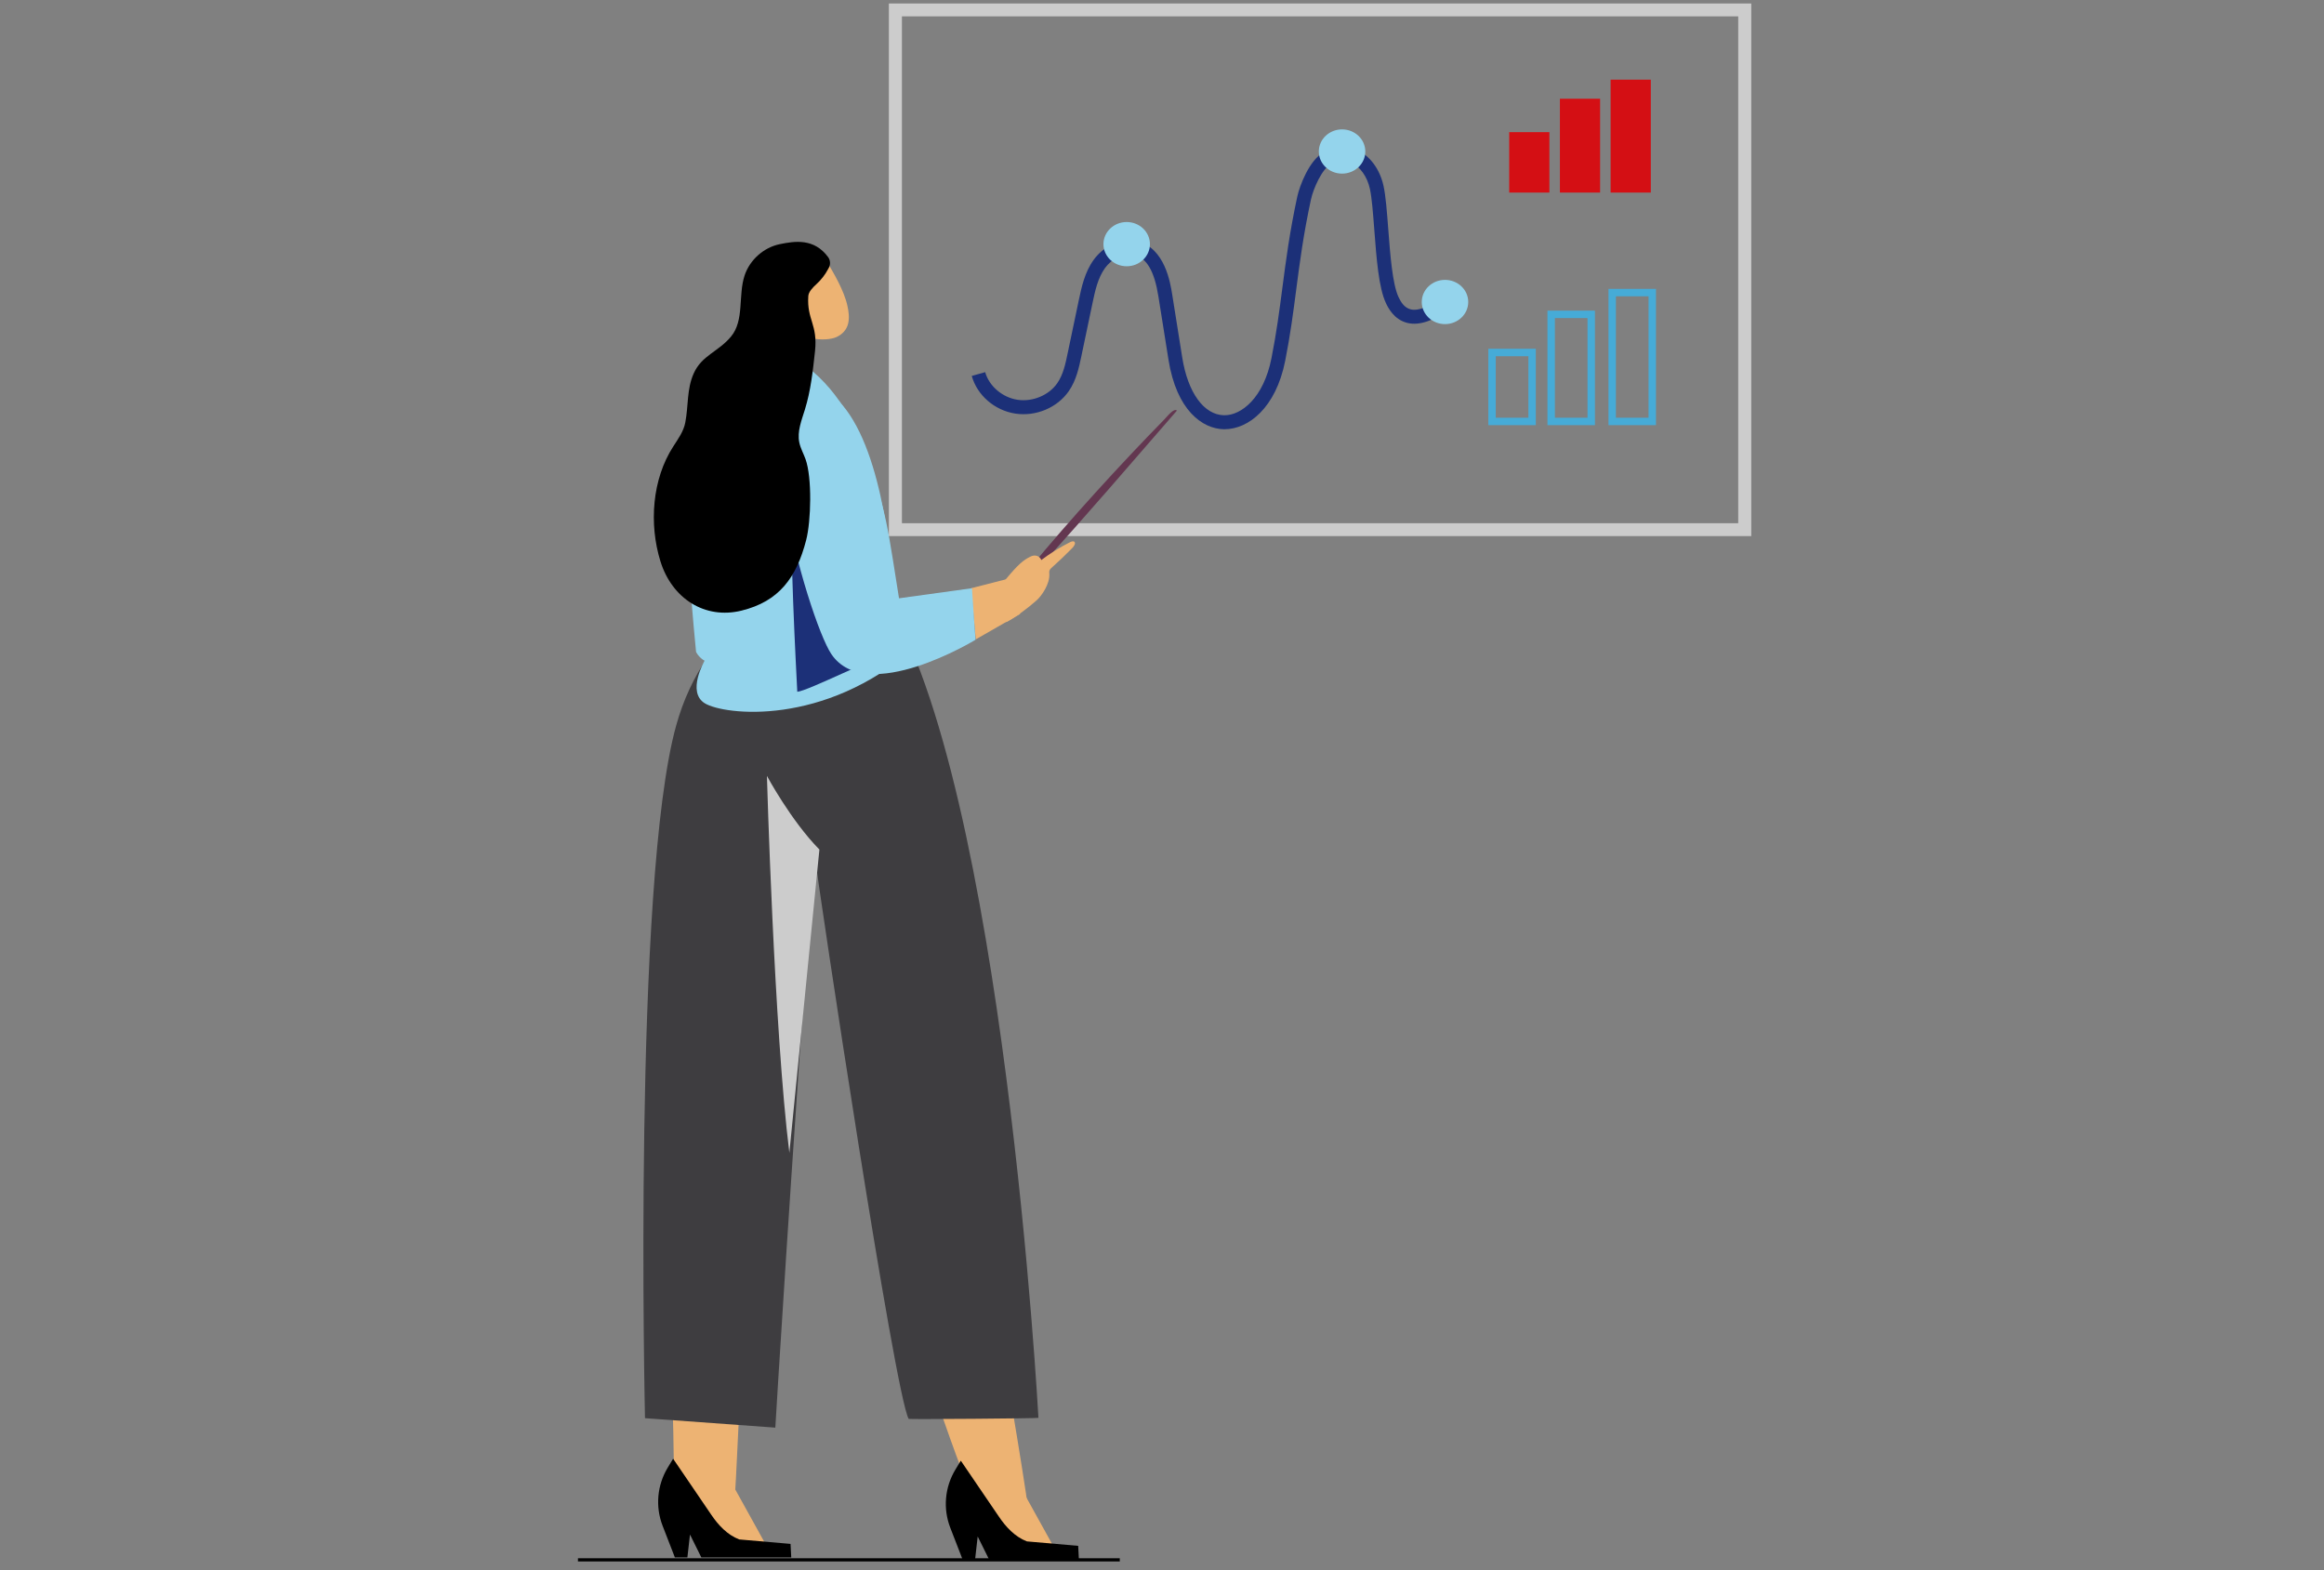 <svg viewBox="0 0 666 450" xmlns="http://www.w3.org/2000/svg"><rect x="0" y="0" width="666" height="450" fill="#808080" stroke="none"/><g fill="#46abd7"><path d="m440.13 121.85h-13.61v-21.9h13.61zm-11.48-2.13h9.35v-17.63h-9.35z"/><path d="m457.07 121.85h-13.61v-32.82h13.61zm-11.48-2.13h9.35v-28.56h-9.35z"/><path d="m474.56 121.85h-13.61v-39.06h13.61zm-11.48-2.13h9.35v-34.8h-9.35z"/></g><path d="m432.5 37.87h11.52v17.32h-11.52z" fill="#d40f14"/><path d="m447.03 28.3h11.52v26.89h-11.52z" fill="#d40f14"/><path d="m461.56 22.83h11.52v32.36h-11.52z" fill="#d40f14"/><path d="m350.95 123.02c-.07 0-.14 0-.21 0-6.16-.12-13.57-5.41-15.88-19.93l-2.89-18.14c-1.15-7.25-3.36-11.03-6.93-11.91-3.28-.8-6.63 1.38-8.35 3.75-2.1 2.9-2.87 6.59-3.62 10.15l-3.18 15.16c-.68 3.22-1.44 6.87-3.59 9.98-3.29 4.77-9.46 7.36-15.35 6.45-5.91-.91-10.92-5.24-12.47-10.79l3.85-1.08c1.12 3.99 4.91 7.24 9.23 7.91 4.34.67 9.05-1.29 11.44-4.77 1.69-2.44 2.34-5.54 2.96-8.53l3.18-15.16c.8-3.79 1.7-8.09 4.3-11.67 2.56-3.54 7.43-6.54 12.54-5.29 7.83 1.91 9.41 11.89 9.93 15.16l2.89 18.14c1.61 10.1 6.21 16.45 12 16.56 4.95.07 11.32-4.98 13.57-16.34 1.45-7.33 2.27-13.58 3.13-20.2 1.02-7.82 2.07-15.91 4.26-26.09.68-3.17 3.44-10.46 7.6-12.78 3.14-1.75 6.52-1.96 9.54-.61 3.69 1.66 6.53 5.49 7.58 10.26.64 2.87.98 7.44 1.35 12.28.57 7.46 1.21 15.92 2.97 19.64.66 1.4 1.65 3.05 3.48 3.49 2.18.53 5.33-.73 9.1-3.63l2.44 3.17c-4.83 3.72-9.03 5.18-12.48 4.35-3.92-.95-5.61-4.5-6.16-5.67-2.08-4.39-2.72-12.86-3.34-21.05-.36-4.69-.69-9.13-1.26-11.72-.77-3.49-2.81-6.35-5.31-7.48-1.89-.85-3.89-.7-5.95.45-2.43 1.36-4.92 6.82-5.64 10.13-2.16 10.02-3.2 18.02-4.21 25.76-.87 6.69-1.69 13.01-3.17 20.47-2.69 13.55-10.61 19.57-17.36 19.57z" fill="#1c3078"/><path d="m316.22 69.97c0-3.5 2.98-6.34 6.66-6.34s6.66 2.84 6.66 6.34-2.98 6.34-6.66 6.34-6.66-2.84-6.66-6.34z" fill="#94d4ec"/><path d="m377.94 43.42c0-3.5 2.98-6.34 6.66-6.34s6.66 2.84 6.66 6.34-2.98 6.34-6.66 6.34-6.66-2.84-6.66-6.34z" fill="#94d4ec"/><path d="m407.44 86.55c0-3.5 2.98-6.34 6.66-6.34s6.66 2.84 6.66 6.34-2.98 6.34-6.66 6.34-6.66-2.84-6.66-6.34z" fill="#94d4ec"/><path d="m500.37 152.14h-244.14v-149.64h244.14zm-243.4-.69h242.66v-148.26h-242.66v148.25z" fill="#fff" stroke="#ccc" stroke-miterlimit="10" stroke-width="3"/><path d="m454.38 85.78s0 .04 0 .05h.01v-.05z" fill="#ffa300"/><path d="m295.16 162.8c11.28-13.71 26.18-30.01 38.42-42.5.96-.98 2.8-3.43 3.7-2.63-14.02 16.09-25.23 29.3-39.55 45.01z" fill="#633750"/><path d="m288.1 166.18c3.75-4.52 5.12-5.62 7.2-6.66 1.3-.66 2.62-.23 3.12.98 2.61-1.97 5.36-3.68 8.19-5.09.46-.23 1.04-.44 1.33-.09.37.45-.17 1.25-.66 1.75-1.88 1.92-3.81 3.77-5.8 5.54-.27.24-.56.51-.7.85-.13.33-.09.66-.07.99.18 2.91-2.19 6.3-3.62 7.58-2.35 2.11-6.03 4.89-8.73 6.29l-.27-12.13z" fill="#edb373"/><path d="m289.77 165.64-11.46 2.94 1.32 14.66 12.7-7.28z" fill="#edb373"/><path d="m165.63 446.58h155.27v.92h-155.27z"/><path d="m201.18 433.06c.2-.8.4-1.64.61-2.5 1.93 1.11 2.82 2.09-.61 2.5z" fill="#fdc5b6"/><path d="m212.58 393.05c-1.01 11.01-1.78 40.11-2.49 39.74l-16.98-12.08s-.18-19.32-.76-26.01c2.42.56 16.83-1.89 20.23-1.64z" fill="#edb373"/><path d="m211.53 442.23c-3.61.12-7.06-.53-10.48-1.38-.18-.7-.33-1.4-.48-2.1-.19-.81-.4-1.63-.64-2.44-.73-2.4-1.78-4.71-3.57-6.72-1.06-1.19-2.39-2.27-3.02-3.63-.42-.93-.51-1.91-.41-2.9.05-.72.21-1.44.38-2.14.15-.62.31-1.25.55-1.87.53-1.53 1.33-2.99 2.69-4 .45-.35.99-.64 1.58-.86 1.91-.71 4.26-.37 5.95.63.17.31.34.61.51.92.59 1.06 1.17 2.12 1.72 3.19.03.07 9.76 17.61 13.01 23.49-2.41-.45-4.89-.27-7.77-.18z" fill="#edb373"/><path d="m200.98 446.34-3.25-6.56-.74 6.56h-3.59l-3.51-9.05c-2.13-5.49-1.58-11.66 1.47-16.69l1.54-2.54 10.99 16.14c1.91 2.81 4.49 5.66 7.95 6.99l14.71 1.28.2 3.87h-25.76z"/><path d="m283.63 433.62c.2-.8.4-1.64.61-2.5 1.93 1.11 2.82 2.09-.61 2.5z" fill="#fdc5b6"/><path d="m287.75 389.68s7.75 45.44 7.05 45.06l-19.22-13.48s-10.28-27.17-10.86-33.87c2.42.56 23.03 2.29 23.03 2.29z" fill="#edb373"/><path d="m293.99 442.79c-3.61.12-7.06-.53-10.48-1.38-.18-.7-.33-1.4-.48-2.09-.19-.81-.4-1.63-.64-2.44-.73-2.4-1.78-4.71-3.57-6.72-1.06-1.19-2.39-2.27-3.02-3.63-.42-.93-.51-1.91-.41-2.9.05-.72.21-1.44.38-2.14.15-.62.32-1.25.55-1.87.53-1.53 1.34-2.99 2.69-4 .45-.35.98-.64 1.58-.86 1.91-.71 4.27-.37 5.95.63.17.31.34.61.51.92.59 1.06 1.17 2.12 1.72 3.18.03.07 9.76 17.61 13.01 23.49-2.41-.45-4.89-.27-7.77-.18z" fill="#edb373"/><path d="m283.43 446.9-3.25-6.56-.74 6.56h-3.6l-3.51-9.05c-2.13-5.49-1.58-11.66 1.47-16.69l1.54-2.54 10.99 16.14c1.91 2.81 4.49 5.66 7.95 6.99l14.7 1.28.2 3.87h-25.76z"/><path d="m222.19 409.15c.22-3.9 4.28-71.23 11.12-165.23 1.55 12.8 23.09 155.59 27.09 162.72 0 .15 37.2-.12 37.19-.3 0 0-9.87-181.86-44.2-235.62-3.19-4.99-13.97 1.52-19.91 2.13-5.68.59-12.7-1.27-18.1.87-5.8 2.3-9.2 9.53-12.38 14.26-4.28 6.37-7.18 12.61-9.22 19.93-12.47 44.69-8.94 198.53-8.94 198.53l37.34 2.71z" fill="#3e3d40"/><path d="m262.09 185.59c-25.93 22.8-54.57 19.33-60.09 15.98-5.3-3.23-.07-12.24-.07-12.24s22.44-12.77 29-13.94l31.15 10.2z" fill="#94d4ec"/><path d="m199.47 186.8c4.48 9.4 41.25 7.19 59.1-9.43-4.68-29.15-4.03-28.91-10.85-48.35-9.91-28.24-35.72-38.21-45.55-23.03 0 0-10.53.61-2.7 80.81z" fill="#94d4ec"/><path d="m227.14 146.06c-1.05 7.09 1.03 46.04 1.34 52.2 3.14-.25 23.17-10.5 25.89-10.4 0 0-22.76-25.17-27.24-41.8z" fill="#1c3078"/><path d="m278.54 168.58-22.48 3.1c-.84-19.49-5.52-51.16-19.34-59.75-26.94-9.24-5.18 65.69 1.55 75.57 10.14 14.88 41.29-4.15 41.29-4.15s-.73-9.89-1.02-14.77z" fill="#94d4ec"/><path d="m234.83 243.48c-8.17-8.29-15.05-21.12-15.05-21.12s2.05 72.79 6.43 108.05l8.61-86.93z" fill="#ccc"/><path d="m236.97 74.96c1.95 3.36 4.89 8.2 5.88 12.69.37 1.68.61 3.43.19 5.13s-1.63 3.09-3.45 3.87c-2.79 1.2-10.94 1.28-16.98-5.36-2.93-3.23-4.36-7.46-3.93-11.62.14-1.33.47-2.69 1.33-3.82.71-.95 1.75-1.7 2.88-2.28 2.62-1.35 7.29-2.21 9.62-.4l4.47 1.8z" fill="#edb373"/><path d="m237.52 76.75c.52-.97.45-2.17-.2-3.06-4.02-5.48-9.57-4.59-13.83-3.72-4.62.94-8.61 4.49-10.1 8.96-1.91 5.76-.02 12.86-3.9 17.53-3.63 4.37-8.38 5.37-10.69 10.56-2.02 4.52-1.48 9.25-2.42 14.11-.48 2.5-2.03 4.64-3.41 6.78-6.1 9.4-7.02 22.28-3.7 32.97 3.32 10.7 12.77 16.69 23.22 14.12 10.8-2.65 15.75-9.45 18.54-20.22 1.41-5.46 1.72-17.88-.18-23.18-.58-1.61-1.44-3.12-1.79-4.79-.65-3.17.66-6.36 1.61-9.45 1.67-5.4 2.28-11.06 2.89-16.68.84-7.77-2.37-8.99-1.92-15.82.08-1.22 1.21-2.4 2.39-3.48 1.33-1.22 2.44-2.67 3.29-4.27l.19-.36z"/></svg>